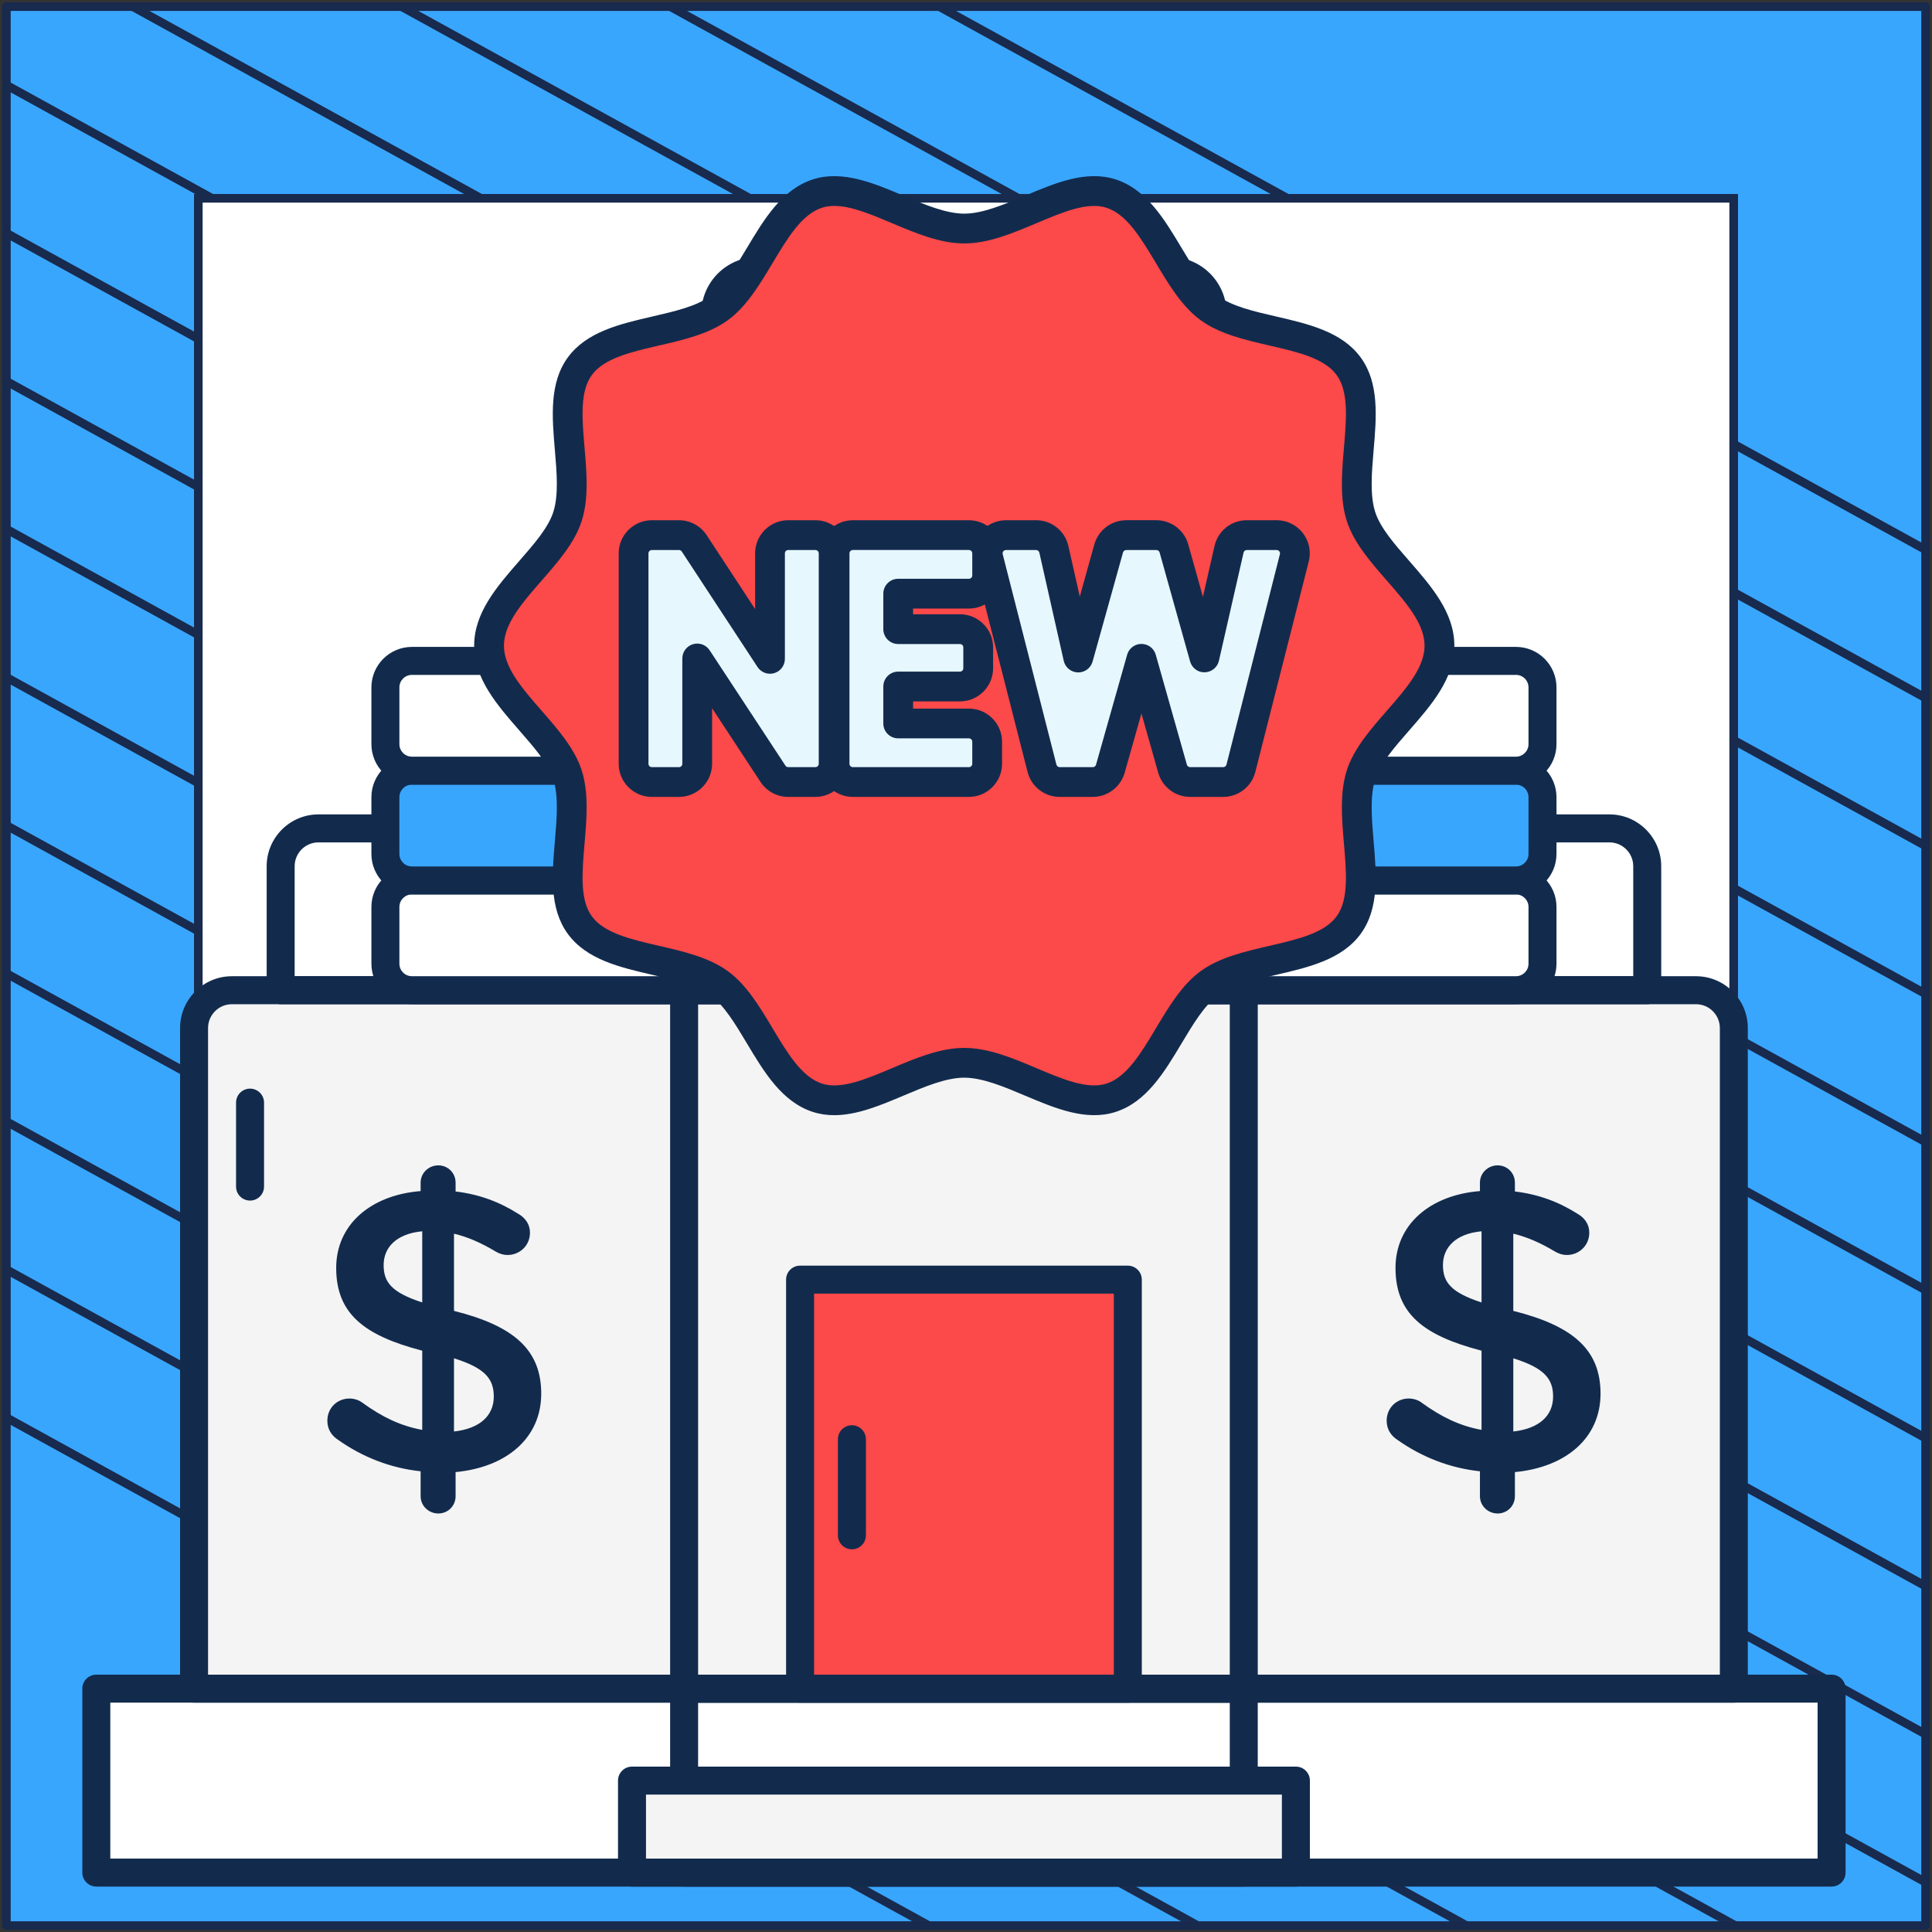 <?xml version="1.0" encoding="UTF-8"?> <svg xmlns="http://www.w3.org/2000/svg" width="302" height="302" viewBox="0 0 302 302" fill="none"><rect x="0" y="0" width="302" height="302" fill="#333333" stroke="none"/><path d="M301 1.038H1V301H301V1.038Z" fill="#39A6FE" stroke="#182A4D" stroke-width="1.346" stroke-linejoin="round"></path><mask id="mask0_4_4" style="mask-type:luminance" maskUnits="userSpaceOnUse" x="1" y="1" width="300" height="300"><path d="M301 1H1V300.962H301V1Z" fill="white"></path></mask><g mask="url(#mask0_4_4)"><path d="M-285.023 64.085L219.795 342.086" stroke="#182A4D" stroke-width="1.346" stroke-miterlimit="10"></path><path d="M-263.954 52.544L240.933 330.581" stroke="#182A4D" stroke-width="1.346" stroke-miterlimit="10"></path><path d="M-242.819 41.04L261.999 319.04" stroke="#182A4D" stroke-width="1.346" stroke-miterlimit="10"></path><path d="M-221.682 29.536L283.136 307.536" stroke="#182A4D" stroke-width="1.346" stroke-miterlimit="10"></path><path d="M-200.545 18.032L304.273 296.032" stroke="#182A4D" stroke-width="1.346" stroke-miterlimit="10"></path><path d="M-179.41 6.528L325.408 284.528" stroke="#182A4D" stroke-width="1.346" stroke-miterlimit="10"></path><path d="M-158.273 -5.013L346.545 273.024" stroke="#182A4D" stroke-width="1.346" stroke-miterlimit="10"></path><path d="M-137.205 -16.517L367.613 261.483" stroke="#182A4D" stroke-width="1.346" stroke-miterlimit="10"></path><path d="M-116.068 -28.021L388.749 249.979" stroke="#182A4D" stroke-width="1.346" stroke-miterlimit="10"></path><path d="M-94.932 -39.525L409.886 238.475" stroke="#182A4D" stroke-width="1.346" stroke-miterlimit="10"></path><path d="M-73.796 -51.029L431.023 226.971" stroke="#182A4D" stroke-width="1.346" stroke-miterlimit="10"></path><path d="M-52.659 -62.533L452.159 215.467" stroke="#182A4D" stroke-width="1.346" stroke-miterlimit="10"></path><path d="M-31.591 -74.075L473.227 203.963" stroke="#182A4D" stroke-width="1.346" stroke-miterlimit="10"></path><path d="M-10.454 -85.579L494.364 192.422" stroke="#182A4D" stroke-width="1.346" stroke-miterlimit="10"></path></g><path d="M271 31H31V270.975H271V31Z" fill="white" stroke="#182A4D" stroke-width="1.346" stroke-miterlimit="10"></path><path d="M49.785 129.49H251.573C254.839 129.49 257.487 132.137 257.487 135.403V154.786H43.871V135.403C43.871 132.137 46.519 129.49 49.785 129.49Z" fill="white"></path><path d="M251.573 129.49H150.679V154.786H257.487V135.403C257.487 132.137 254.839 129.49 251.573 129.49Z" fill="white"></path><path d="M15.054 263.959H286.304V292.713H15.054V263.959Z" fill="white"></path><path d="M271.023 263.96H30.335V160.7C30.335 157.434 32.983 154.786 36.249 154.786H265.109C268.375 154.786 271.023 157.434 271.023 160.7V263.96Z" fill="#F4F4F4"></path><path d="M286.304 294.901H15.054C13.846 294.901 12.867 293.921 12.867 292.713V263.959C12.867 262.752 13.846 261.772 15.054 261.772H286.304C287.512 261.772 288.492 262.752 288.492 263.959V292.713C288.492 293.922 287.512 294.901 286.304 294.901ZM17.242 290.526H284.117V266.147H17.242V290.526Z" fill="#122B4D"></path><path d="M194.421 294.901H106.938C105.73 294.901 104.75 293.921 104.75 292.713V263.959C104.75 262.752 105.73 261.772 106.938 261.772H194.419C195.628 261.772 196.607 262.752 196.607 263.959V292.713C196.608 293.922 195.628 294.901 194.421 294.901ZM109.125 290.526H192.232V266.147H109.125V290.526Z" fill="#122B4D"></path><path d="M271.023 266.147H30.335C29.128 266.147 28.148 265.168 28.148 263.959V160.7C28.148 156.233 31.782 152.598 36.249 152.598H265.109C269.576 152.598 273.211 156.233 273.211 160.7V263.959C273.211 265.168 272.232 266.147 271.023 266.147ZM32.523 261.772H268.837V160.7C268.837 158.644 267.166 156.973 265.111 156.973H36.249C34.194 156.973 32.523 158.644 32.523 160.7V261.772Z" fill="#122B4D"></path><path d="M39.085 187.668C37.877 187.668 36.898 186.689 36.898 185.481V172.356C36.898 171.148 37.877 170.168 39.085 170.168C40.292 170.168 41.273 171.148 41.273 172.356V185.481C41.273 186.689 40.292 187.668 39.085 187.668Z" fill="#122B4D"></path><path d="M257.487 156.973H43.871C42.664 156.973 41.684 155.993 41.684 154.786V135.403C41.684 130.937 45.318 127.302 49.785 127.302H251.572C256.04 127.302 259.673 130.937 259.673 135.403V154.786C259.674 155.993 258.695 156.973 257.487 156.973ZM46.059 152.598H255.3V135.403C255.3 133.348 253.628 131.677 251.573 131.677H49.785C47.73 131.677 46.059 133.348 46.059 135.403V152.598Z" fill="#122B4D"></path><path d="M194.421 266.147H106.938C105.73 266.147 104.75 265.168 104.75 263.959V154.786C104.75 153.578 105.73 152.598 106.938 152.598H194.419C195.628 152.598 196.607 153.578 196.607 154.786V263.959C196.608 265.168 195.628 266.147 194.421 266.147ZM109.125 261.772H192.232V156.973H109.125V261.772Z" fill="#122B4D"></path><path d="M182.909 154.786H118.451C114.783 154.786 111.811 151.813 111.811 148.147V48.993C111.811 45.325 114.783 42.354 118.451 42.354H182.909C186.576 42.354 189.548 45.327 189.548 48.993V148.147C189.548 151.813 186.575 154.786 182.909 154.786Z" fill="#F4EFED"></path><path d="M182.909 42.354H175.253C178.921 42.354 181.892 45.327 181.892 48.993V148.146C181.892 151.813 178.92 154.786 175.253 154.786H182.909C186.576 154.786 189.548 151.813 189.548 148.146V48.993C189.548 45.325 186.575 42.354 182.909 42.354Z" fill="#D6D1CF"></path><path d="M118.451 154.786H126.106C122.438 154.786 119.467 151.813 119.467 148.147V48.993C119.467 45.325 122.439 42.352 126.106 42.352H118.451C114.783 42.352 111.812 45.325 111.812 48.993V148.146C111.81 151.813 114.783 154.786 118.451 154.786Z" fill="white"></path><path d="M182.908 156.973H118.451C113.584 156.973 109.623 153.014 109.623 148.147V48.993C109.623 44.126 113.584 40.166 118.451 40.166H182.909C187.776 40.166 191.736 44.126 191.736 48.993V148.146C191.735 153.014 187.776 156.973 182.908 156.973ZM118.451 44.541C115.995 44.541 113.998 46.538 113.998 48.993V148.146C113.998 150.6 115.995 152.597 118.451 152.597H182.909C185.364 152.597 187.361 150.6 187.361 148.146V48.993C187.361 46.538 185.364 44.541 182.909 44.541H118.451Z" fill="#122B4D"></path><path d="M124.244 57.22H119.86L118.977 59.565C118.815 59.962 118.435 60.196 118.038 60.196C117.911 60.196 117.803 60.177 117.696 60.142C117.173 59.944 116.919 59.367 117.1 58.843L121.087 48.217C121.25 47.82 121.645 47.568 122.042 47.586C122.457 47.568 122.837 47.82 122.998 48.217L126.986 58.843C127.167 59.366 126.914 59.943 126.39 60.142C126.3 60.178 126.174 60.196 126.048 60.196C125.651 60.196 125.272 59.962 125.128 59.565L124.244 57.22ZM123.505 55.235L122.044 51.356L120.582 55.235H123.505Z" fill="#122B4D"></path><path d="M177.114 140.542H181.498L182.381 138.197C182.543 137.8 182.923 137.566 183.32 137.566C183.447 137.566 183.555 137.585 183.662 137.62C184.185 137.817 184.439 138.395 184.258 138.919L180.272 149.545C180.109 149.942 179.713 150.194 179.316 150.176C178.901 150.194 178.522 149.942 178.36 149.545L174.372 138.919C174.191 138.396 174.444 137.819 174.968 137.62C175.058 137.583 175.185 137.566 175.31 137.566C175.707 137.566 176.086 137.8 176.23 138.197L177.114 140.542ZM177.853 142.526L179.315 146.405L180.776 142.526H177.853Z" fill="#122B4D"></path><path d="M156.681 118.565L154.316 110.88C158.247 113.053 163.289 112.478 166.624 109.144C170.663 105.104 170.663 98.556 166.624 94.518L150.679 78.573L134.734 94.518C130.695 98.557 130.695 105.105 134.734 109.144C138.069 112.478 143.112 113.052 147.042 110.88L144.678 118.565H156.681Z" fill="#FC4949"></path><path d="M156.681 120.753H144.678C143.983 120.753 143.33 120.424 142.918 119.865C142.506 119.307 142.383 118.586 142.587 117.922L143.721 114.236C139.93 114.739 135.994 113.497 133.188 110.691C130.821 108.326 129.519 105.179 129.519 101.832C129.519 98.485 130.821 95.338 133.188 92.972L149.133 77.027C149.953 76.207 151.406 76.207 152.226 77.027L168.171 92.972C170.537 95.338 171.84 98.484 171.84 101.831C171.84 105.178 170.537 108.325 168.171 110.69C165.365 113.496 161.429 114.737 157.637 114.235L158.771 117.922C158.975 118.585 158.852 119.307 158.439 119.865C158.027 120.424 157.375 120.753 156.681 120.753ZM147.64 116.378H153.719L152.226 111.524C151.963 110.672 152.246 109.745 152.937 109.183C153.629 108.62 154.593 108.533 155.375 108.967C158.536 110.713 162.526 110.151 165.079 107.598C168.258 104.419 168.258 99.245 165.079 96.066L150.679 81.668L136.281 96.065C134.741 97.605 133.892 99.652 133.892 101.831C133.892 104.01 134.74 106.057 136.281 107.596C138.833 110.149 142.822 110.711 145.985 108.965C146.765 108.533 147.729 108.62 148.422 109.182C149.114 109.744 149.395 110.671 149.133 111.524L147.64 116.378Z" fill="#122B4D"></path><path d="M193.692 137.626H236.971C239.259 137.626 241.115 139.481 241.115 141.77V150.642C241.115 152.931 239.26 154.786 236.971 154.786H193.692C191.404 154.786 189.548 152.931 189.548 150.642V141.77C189.548 139.481 191.403 137.626 193.692 137.626Z" fill="white"></path><path d="M193.692 154.786H201.979C199.691 154.786 197.835 152.931 197.835 150.642V141.77C197.835 139.482 199.69 137.626 201.979 137.626H193.692C191.404 137.626 189.548 139.481 189.548 141.77V150.642C189.548 152.93 191.403 154.786 193.692 154.786Z" fill="#FF61B5"></path><path d="M236.971 156.973H193.692C190.201 156.973 187.36 154.133 187.36 150.643V141.771C187.36 138.28 190.201 135.439 193.692 135.439H236.971C240.462 135.439 243.302 138.28 243.302 141.771V150.643C243.301 154.133 240.461 156.973 236.971 156.973ZM193.692 139.813C192.614 139.813 191.735 140.691 191.735 141.77V150.641C191.735 151.72 192.613 152.597 193.692 152.597H236.971C238.049 152.597 238.927 151.72 238.927 150.641V141.77C238.927 140.692 238.05 139.813 236.971 139.813H193.692Z" fill="#122B4D"></path><path d="M193.692 120.467H236.971C239.259 120.467 241.115 122.322 241.115 124.612V133.483C241.115 135.771 239.26 137.627 236.971 137.627H193.692C191.404 137.627 189.548 135.772 189.548 133.483V124.612C189.548 122.322 191.403 120.467 193.692 120.467Z" fill="#39A6FE"></path><path d="M193.692 137.626H201.979C199.691 137.626 197.835 135.771 197.835 133.482V124.61C197.835 122.322 199.69 120.466 201.979 120.466H193.692C191.404 120.466 189.548 122.321 189.548 124.61V133.482C189.548 135.771 191.403 137.626 193.692 137.626Z" fill="#99CA6F"></path><path d="M236.971 139.813H193.692C190.201 139.813 187.36 136.973 187.36 133.483V124.611C187.36 121.12 190.201 118.281 193.692 118.281H236.971C240.462 118.281 243.302 121.121 243.302 124.611V133.483C243.301 136.974 240.461 139.813 236.971 139.813ZM193.692 122.655C192.614 122.655 191.735 123.532 191.735 124.61V133.482C191.735 134.56 192.613 135.437 193.692 135.437H236.971C238.049 135.437 238.927 134.56 238.927 133.482V124.61C238.927 123.532 238.05 122.655 236.971 122.655H193.692Z" fill="#122B4D"></path><path d="M193.692 103.307H236.971C239.259 103.307 241.115 105.162 241.115 107.452V116.323C241.115 118.611 239.26 120.467 236.971 120.467H193.692C191.404 120.467 189.548 118.612 189.548 116.323V107.452C189.548 105.162 191.403 103.307 193.692 103.307Z" fill="white"></path><path d="M193.692 120.467H201.979C199.691 120.467 197.835 118.612 197.835 116.323V107.452C197.835 105.163 199.69 103.307 201.979 103.307H193.692C191.404 103.307 189.548 105.162 189.548 107.452V116.323C189.548 118.611 191.403 120.467 193.692 120.467Z" fill="#FCE06A"></path><path d="M236.971 122.655H193.692C190.201 122.655 187.36 119.814 187.36 116.323V107.452C187.36 103.96 190.201 101.12 193.692 101.12H236.971C240.462 101.12 243.302 103.96 243.302 107.452V116.323C243.301 119.814 240.461 122.655 236.971 122.655ZM193.692 105.495C192.614 105.495 191.735 106.373 191.735 107.452V116.323C191.735 117.401 192.613 118.28 193.692 118.28H236.971C238.049 118.28 238.927 117.403 238.927 116.323V107.452C238.927 106.373 238.05 105.495 236.971 105.495H193.692Z" fill="#122B4D"></path><path d="M64.388 137.626H107.666C109.955 137.626 111.811 139.481 111.811 141.77V150.642C111.811 152.931 109.956 154.786 107.666 154.786H64.388C62.1 154.786 60.244 152.931 60.244 150.642V141.77C60.245 139.481 62.1 137.626 64.388 137.626Z" fill="white"></path><path d="M107.666 137.626H99.379C101.667 137.626 103.523 139.481 103.523 141.77V150.642C103.523 152.93 101.668 154.786 99.379 154.786H107.666C109.954 154.786 111.81 152.931 111.81 150.642V141.77C111.81 139.481 109.955 137.626 107.666 137.626Z" fill="#E12579"></path><path d="M107.666 156.973H64.388C60.897 156.973 58.056 154.133 58.056 150.643V141.771C58.056 138.28 60.897 135.439 64.388 135.439H107.666C111.158 135.439 113.998 138.28 113.998 141.771V150.643C113.998 154.133 111.158 156.973 107.666 156.973ZM64.388 139.813C63.309 139.813 62.431 140.691 62.431 141.77V150.641C62.431 151.72 63.308 152.597 64.388 152.597H107.666C108.745 152.597 109.623 151.72 109.623 150.641V141.77C109.623 140.692 108.746 139.813 107.666 139.813H64.388Z" fill="#122B4D"></path><path d="M64.388 120.467H107.666C109.955 120.467 111.811 122.322 111.811 124.612V133.483C111.811 135.771 109.956 137.627 107.666 137.627H64.388C62.1 137.627 60.244 135.772 60.244 133.483V124.612C60.245 122.322 62.1 120.467 64.388 120.467Z" fill="#39A6FE"></path><path d="M107.666 120.467H99.379C101.667 120.467 103.523 122.322 103.523 124.612V133.483C103.523 135.771 101.668 137.627 99.379 137.627H107.666C109.954 137.627 111.81 135.772 111.81 133.483V124.612C111.81 122.322 109.955 120.467 107.666 120.467Z" fill="#5D8E33"></path><path d="M107.666 139.813H64.388C60.897 139.813 58.056 136.973 58.056 133.483V124.611C58.056 121.12 60.897 118.281 64.388 118.281H107.666C111.158 118.281 113.998 121.121 113.998 124.611V133.483C113.998 136.974 111.158 139.813 107.666 139.813ZM64.388 122.655C63.309 122.655 62.431 123.532 62.431 124.61V133.482C62.431 134.56 63.308 135.437 64.388 135.437H107.666C108.745 135.437 109.623 134.56 109.623 133.482V124.61C109.623 123.532 108.746 122.655 107.666 122.655H64.388Z" fill="#122B4D"></path><path d="M64.388 103.307H107.666C109.955 103.307 111.811 105.162 111.811 107.452V116.323C111.811 118.611 109.956 120.467 107.666 120.467H64.388C62.1 120.467 60.244 118.612 60.244 116.323V107.452C60.245 105.162 62.1 103.307 64.388 103.307Z" fill="white"></path><path d="M107.666 103.307H99.379C101.667 103.307 103.523 105.162 103.523 107.452V116.323C103.523 118.611 101.668 120.467 99.379 120.467H107.666C109.954 120.467 111.81 118.612 111.81 116.323V107.452C111.81 105.162 109.955 103.307 107.666 103.307Z" fill="#DEA42E"></path><path d="M107.666 122.655H64.388C60.897 122.655 58.056 119.814 58.056 116.323V107.452C58.056 103.96 60.897 101.12 64.388 101.12H107.666C111.158 101.12 113.998 103.96 113.998 107.452V116.323C113.998 119.814 111.158 122.655 107.666 122.655ZM64.388 105.495C63.309 105.495 62.431 106.373 62.431 107.452V116.323C62.431 117.401 63.308 118.28 64.388 118.28H107.666C108.745 118.28 109.623 117.403 109.623 116.323V107.452C109.623 106.373 108.746 105.495 107.666 105.495H64.388Z" fill="#122B4D"></path><path d="M234.1 182.162C235.609 182.162 236.802 183.356 236.802 184.864V186.246C240.51 186.687 243.652 187.88 246.542 189.703C247.547 190.268 248.427 191.211 248.427 192.719C248.427 194.667 246.856 196.175 244.909 196.175C244.28 196.175 243.652 195.987 243.023 195.61C240.824 194.29 238.688 193.348 236.55 192.845V204.91C246.102 207.298 250.187 211.131 250.187 217.856C250.187 224.768 244.783 229.355 236.802 230.109V233.879C236.802 235.388 235.609 236.581 234.1 236.581C232.592 236.581 231.335 235.386 231.335 233.879V229.983C226.622 229.48 222.287 227.784 218.453 225.082C217.385 224.391 216.757 223.386 216.757 222.066C216.757 220.118 218.265 218.609 220.213 218.609C220.968 218.609 221.721 218.861 222.287 219.301C225.24 221.437 228.131 222.883 231.587 223.51V211.131C222.412 208.743 218.138 205.288 218.138 198.186C218.138 191.463 223.48 186.812 231.335 186.183V184.863C231.335 183.357 232.592 182.162 234.1 182.162ZM231.587 203.591V192.468C227.565 192.844 225.554 194.981 225.554 197.746C225.554 200.386 226.748 202.02 231.587 203.591ZM236.552 212.326V223.762C240.573 223.322 242.773 221.311 242.773 218.295C242.773 215.53 241.39 213.834 236.552 212.326Z" fill="#122B4D"></path><path d="M68.514 182.162C70.023 182.162 71.216 183.356 71.216 184.864V186.246C74.924 186.687 78.066 187.88 80.956 189.703C81.961 190.268 82.841 191.211 82.841 192.719C82.841 194.667 81.27 196.175 79.323 196.175C78.694 196.175 78.066 195.987 77.437 195.61C75.238 194.29 73.102 193.348 70.965 192.845V204.91C80.516 207.298 84.601 211.131 84.601 217.856C84.601 224.768 79.197 229.355 71.216 230.109V233.879C71.216 235.388 70.023 236.581 68.514 236.581C67.006 236.581 65.749 235.386 65.749 233.879V229.983C61.036 229.48 56.701 227.784 52.867 225.082C51.799 224.391 51.171 223.386 51.171 222.066C51.171 220.118 52.679 218.609 54.627 218.609C55.381 218.609 56.135 218.861 56.701 219.301C59.654 221.437 62.545 222.883 66.001 223.51V211.131C56.826 208.743 52.552 205.288 52.552 198.186C52.552 191.463 57.894 186.812 65.749 186.183V184.863C65.749 183.357 67.006 182.162 68.514 182.162ZM66.001 203.591V192.468C61.979 192.844 59.968 194.981 59.968 197.746C59.968 200.386 61.162 202.02 66.001 203.591ZM70.965 212.326V223.762C74.986 223.322 77.186 221.311 77.186 218.295C77.186 215.53 75.804 213.834 70.965 212.326Z" fill="#122B4D"></path><path d="M98.79 278.337H202.567V292.714H98.79V278.337Z" fill="#F4F4F4"></path><path d="M202.568 294.901H98.79C97.583 294.901 96.603 293.921 96.603 292.713V278.336C96.603 277.127 97.583 276.148 98.79 276.148H202.568C203.775 276.148 204.755 277.127 204.755 278.336V292.713C204.755 293.922 203.775 294.901 202.568 294.901ZM100.978 290.526H200.38V280.523H100.978V290.526Z" fill="#122B4D"></path><path d="M125.065 200.028H176.294V263.959H125.065V200.028Z" fill="#FC4949"></path><path d="M176.294 266.147H125.063C123.856 266.147 122.876 265.168 122.876 263.96V200.027C122.876 198.818 123.856 197.839 125.063 197.839H176.294C177.501 197.839 178.481 198.818 178.481 200.027V263.96C178.481 265.168 177.502 266.147 176.294 266.147ZM127.252 261.772H174.107V202.214H127.252V261.772Z" fill="#122B4D"></path><path d="M133.165 242.182C131.958 242.182 130.978 241.202 130.978 239.994V224.974C130.978 223.765 131.958 222.786 133.165 222.786C134.373 222.786 135.353 223.765 135.353 224.974V239.994C135.353 241.202 134.373 242.182 133.165 242.182Z" fill="#122B4D"></path><path d="M225.009 100.928C225.009 108.451 214.96 114.294 212.755 121.083C210.47 128.119 215.086 138.739 210.824 144.595C206.519 150.51 194.965 149.38 189.05 153.684C183.193 157.946 180.721 169.308 173.686 171.593C166.897 173.797 158.25 166.131 150.725 166.131C143.202 166.131 134.554 173.797 127.765 171.593C120.73 169.308 118.258 157.946 112.401 153.684C106.486 149.38 94.932 150.51 90.627 144.594C86.365 138.738 90.981 128.119 88.696 121.083C86.492 114.294 76.442 108.451 76.442 100.928C76.442 93.404 86.491 87.561 88.696 80.772C90.981 73.736 86.365 63.116 90.627 57.26C94.932 51.345 106.486 52.475 112.401 48.171C118.258 43.909 120.73 32.547 127.765 30.262C134.554 28.058 143.201 35.724 150.725 35.724C158.249 35.724 166.897 28.058 173.686 30.262C180.721 32.547 183.193 43.909 189.05 48.171C194.965 52.475 206.519 51.346 210.824 57.261C215.086 63.117 210.47 73.736 212.755 80.772C214.959 87.561 225.009 93.403 225.009 100.928Z" fill="#FC4949"></path><path d="M127.459 83.647H123.213C121.639 83.647 120.363 84.923 120.363 86.497V102.992L108.518 84.934C107.991 84.131 107.096 83.647 106.135 83.647H101.89C100.316 83.647 99.04 84.923 99.04 86.497V119.391C99.04 120.965 100.316 122.241 101.89 122.241H106.135C107.709 122.241 108.985 120.965 108.985 119.391V102.929L120.831 120.957C121.358 121.758 122.253 122.241 123.213 122.241H127.459C129.033 122.241 130.309 120.965 130.309 119.391V86.497C130.308 84.922 129.033 83.647 127.459 83.647Z" fill="#E6F8FE"></path><path d="M151.457 92.799C153.031 92.799 154.307 91.523 154.307 89.949V86.496C154.307 84.922 153.031 83.646 151.457 83.646H133.307C131.733 83.646 130.457 84.922 130.457 86.496V119.39C130.457 120.964 131.733 122.24 133.307 122.24H151.457C153.031 122.24 154.307 120.964 154.307 119.39V115.938C154.307 114.364 153.031 113.088 151.457 113.088H140.402V107.309H150.057C151.631 107.309 152.907 106.033 152.907 104.459V101.193C152.907 99.619 151.631 98.343 150.057 98.343H140.402V92.797H151.457V92.799Z" fill="#E6F8FE"></path><path d="M201.811 84.747C201.271 84.053 200.441 83.647 199.562 83.647H194.896C193.566 83.647 192.413 84.567 192.118 85.864L188.268 102.763L183.503 85.729C183.159 84.498 182.037 83.647 180.759 83.647H176.046C174.767 83.647 173.645 84.5 173.301 85.731L168.547 102.783L164.735 85.87C164.442 84.57 163.288 83.647 161.955 83.647H157.243C156.363 83.647 155.532 84.054 154.992 84.748C154.452 85.443 154.263 86.349 154.481 87.202L162.879 120.096C163.202 121.358 164.338 122.24 165.641 122.24H170.82C172.095 122.24 173.215 121.393 173.562 120.167L178.425 102.981L183.288 120.167C183.636 121.393 184.755 122.24 186.03 122.24H191.209C192.512 122.24 193.651 121.355 193.972 120.092L202.324 87.198C202.539 86.346 202.35 85.442 201.811 84.747Z" fill="#E6F8FE"></path><path d="M130.406 174.32C129.275 174.32 128.153 174.165 127.047 173.806C122.227 172.24 119.445 167.591 116.753 163.095C114.918 160.029 113.185 157.132 111.032 155.566C108.837 153.968 105.513 153.2 101.995 152.386C96.926 151.214 91.684 150.002 88.746 145.964C85.838 141.968 86.294 136.637 86.735 131.483C87.032 128.017 87.338 124.432 86.484 121.801C85.684 119.338 83.497 116.834 81.18 114.181C77.708 110.204 74.117 106.092 74.117 100.927C74.117 95.762 77.708 91.65 81.18 87.673C83.497 85.02 85.684 82.514 86.484 80.052C87.338 77.419 87.032 73.836 86.736 70.37C86.295 65.215 85.839 59.885 88.746 55.889C91.687 51.85 96.928 50.638 101.997 49.467C105.515 48.653 108.839 47.885 111.034 46.287C113.186 44.721 114.92 41.824 116.755 38.757C119.446 34.261 122.229 29.611 127.048 28.047C131.662 26.55 136.541 28.609 141.259 30.602C144.512 31.976 147.874 33.396 150.727 33.396C153.58 33.396 156.943 31.976 160.195 30.602C164.914 28.609 169.791 26.55 174.406 28.047C179.225 29.612 182.007 34.261 184.699 38.758C186.535 41.825 188.269 44.721 190.421 46.288C192.615 47.885 195.939 48.654 199.458 49.467C204.526 50.639 209.769 51.851 212.708 55.89C215.616 59.885 215.16 65.215 214.718 70.37C214.421 73.836 214.115 77.42 214.97 80.052C215.769 82.514 217.956 85.02 220.273 87.673C223.746 91.649 227.337 95.761 227.337 100.926C227.337 106.091 223.746 110.203 220.273 114.18C217.956 116.833 215.769 119.338 214.97 121.801C214.115 124.433 214.421 128.018 214.717 131.484C215.159 136.638 215.615 141.969 212.707 145.964C209.768 150.002 204.526 151.214 199.457 152.386C195.938 153.2 192.615 153.967 190.421 155.565C188.269 157.131 186.535 160.028 184.699 163.095C182.007 167.591 179.225 172.24 174.406 173.805C169.791 175.303 164.914 173.243 160.196 171.25C156.944 169.876 153.581 168.456 150.728 168.456C147.875 168.456 144.512 169.876 141.259 171.25C137.671 172.766 133.992 174.32 130.406 174.32ZM130.419 32.19C129.739 32.19 129.092 32.277 128.485 32.475C125.325 33.501 123.102 37.216 120.748 41.149C118.753 44.481 116.691 47.927 113.772 50.052C110.81 52.207 106.863 53.12 103.045 54.002C98.614 55.027 94.427 55.994 92.51 58.629C90.624 61.22 90.988 65.472 91.373 69.974C91.709 73.902 92.056 77.963 90.912 81.49C89.818 84.86 87.209 87.847 84.686 90.735C81.644 94.219 78.772 97.509 78.772 100.928C78.772 104.347 81.645 107.637 84.686 111.12C87.209 114.009 89.818 116.995 90.912 120.365C92.056 123.892 91.709 127.953 91.373 131.881C90.988 136.383 90.624 140.635 92.51 143.226C94.427 145.861 98.613 146.828 103.045 147.853C106.863 148.736 110.81 149.649 113.772 151.803C116.692 153.928 118.753 157.374 120.748 160.706C123.102 164.64 125.326 168.354 128.485 169.38C131.45 170.344 135.334 168.701 139.447 166.965C143.127 165.411 146.932 163.804 150.726 163.804C154.521 163.804 158.326 165.411 162.005 166.965C166.118 168.701 170.003 170.344 172.968 169.38C176.128 168.354 178.351 164.639 180.704 160.706C182.699 157.374 184.762 153.928 187.681 151.803C190.642 149.649 194.59 148.736 198.408 147.853C202.84 146.828 207.026 145.86 208.943 143.226C210.829 140.636 210.465 136.383 210.079 131.882C209.743 127.954 209.396 123.893 210.541 120.366C211.635 116.996 214.244 114.01 216.766 111.121C219.809 107.638 222.681 104.347 222.681 100.929C222.681 97.51 219.808 94.22 216.766 90.737C214.244 87.848 211.635 84.861 210.541 81.491C209.396 77.964 209.743 73.903 210.079 69.975C210.465 65.473 210.829 61.221 208.943 58.631C207.026 55.996 202.839 55.029 198.408 54.004C194.59 53.122 190.642 52.209 187.681 50.054C184.762 47.929 182.699 44.483 180.704 41.151C178.351 37.218 176.127 33.503 172.968 32.477C170.003 31.513 166.118 33.156 162.005 34.892C158.326 36.447 154.522 38.053 150.726 38.053C146.931 38.053 143.127 36.446 139.447 34.892C136.177 33.509 133.052 32.19 130.419 32.19Z" fill="#122B4D"></path><path d="M127.458 124.568H123.212C121.464 124.568 119.846 123.696 118.886 122.235L111.311 110.707V119.391C111.311 122.245 108.989 124.568 106.134 124.568H101.889C99.035 124.568 96.712 122.246 96.712 119.391V86.497C96.712 83.643 99.034 81.32 101.889 81.32H106.134C107.885 81.32 109.503 82.194 110.463 83.658L118.035 95.201V86.496C118.035 83.642 120.357 81.319 123.212 81.319H127.458C130.313 81.319 132.635 83.641 132.635 86.496V119.39C132.635 122.245 130.313 124.568 127.458 124.568ZM108.985 100.601C109.754 100.601 110.492 100.983 110.929 101.65L122.775 119.678C122.872 119.826 123.036 119.913 123.213 119.913H127.459C127.747 119.913 127.982 119.679 127.982 119.39V86.497C127.982 86.208 127.747 85.974 127.459 85.974H123.213C122.924 85.974 122.69 86.208 122.69 86.497V102.992C122.69 104.021 122.014 104.927 121.028 105.222C120.046 105.516 118.981 105.129 118.416 104.269L106.572 86.211C106.475 86.063 106.311 85.976 106.134 85.976H101.889C101.6 85.976 101.366 86.21 101.366 86.499V119.393C101.366 119.682 101.6 119.916 101.889 119.916H106.134C106.423 119.916 106.657 119.682 106.657 119.393V102.928C106.657 101.899 107.332 100.993 108.318 100.699C108.539 100.633 108.763 100.601 108.985 100.601Z" fill="#122B4D"></path><path d="M151.457 124.568H133.307C130.453 124.568 128.13 122.246 128.13 119.391V86.497C128.13 83.643 130.452 81.32 133.307 81.32H151.457C154.31 81.32 156.634 83.642 156.634 86.497V89.95C156.634 92.804 154.311 95.127 151.457 95.127H142.729V96.019H150.057C152.911 96.019 155.234 98.341 155.234 101.196V104.462C155.234 107.315 152.912 109.639 150.057 109.639H142.729V110.764H151.457C154.31 110.764 156.634 113.086 156.634 115.941V119.393C156.633 122.245 154.31 124.568 151.457 124.568ZM133.307 85.974C133.018 85.974 132.784 86.209 132.784 86.497V119.391C132.784 119.68 133.018 119.914 133.307 119.914H151.457C151.745 119.914 151.98 119.68 151.98 119.391V115.939C151.98 115.65 151.745 115.416 151.457 115.416H140.402C139.117 115.416 138.075 114.374 138.075 113.089V107.31C138.075 106.024 139.117 104.983 140.402 104.983H150.057C150.345 104.983 150.58 104.748 150.58 104.46V101.194C150.58 100.905 150.345 100.671 150.057 100.671H140.402C139.117 100.671 138.075 99.629 138.075 98.344V92.798C138.075 91.513 139.117 90.471 140.402 90.471H151.457C151.745 90.471 151.98 90.237 151.98 89.948V86.495C151.98 86.207 151.745 85.972 151.457 85.972H133.307V85.974Z" fill="#122B4D"></path><path d="M191.209 124.568H186.03C183.725 124.568 181.677 123.019 181.049 120.801L178.425 111.527L175.801 120.8C175.173 123.018 173.125 124.567 170.82 124.567H165.641C163.274 124.567 161.211 122.965 160.625 120.671L152.227 87.777C151.828 86.217 152.167 84.593 153.155 83.32C154.128 82.067 155.657 81.319 157.243 81.319H161.955C164.392 81.319 166.468 82.98 167.005 85.356L168.786 93.259L171.059 85.105C171.68 82.875 173.731 81.318 176.045 81.318H180.758C183.07 81.318 185.12 82.873 185.743 85.1L188.036 93.299L189.848 85.346C190.388 82.975 192.464 81.319 194.895 81.319H199.561C201.17 81.319 202.66 82.048 203.648 83.318C204.635 84.588 204.974 86.21 204.579 87.769L196.227 120.664C195.643 122.962 193.581 124.568 191.209 124.568ZM178.425 100.654C179.467 100.654 180.381 101.345 180.664 102.347L185.528 119.533C185.591 119.757 185.798 119.913 186.031 119.913H191.21C191.449 119.913 191.658 119.751 191.717 119.52L200.069 86.625C200.108 86.47 200.073 86.302 199.975 86.177C199.875 86.048 199.725 85.975 199.563 85.975H194.897C194.651 85.975 194.442 86.142 194.388 86.382L190.538 103.281C190.302 104.32 189.39 105.065 188.327 105.091C187.268 105.136 186.315 104.417 186.028 103.391L181.263 86.357C181.201 86.133 180.993 85.976 180.759 85.976H176.047C175.813 85.976 175.606 86.133 175.543 86.358L170.789 103.41C170.502 104.437 169.559 105.138 168.489 105.111C167.423 105.084 166.512 104.337 166.278 103.297L162.466 86.384C162.412 86.145 162.203 85.977 161.956 85.977H157.244C157.083 85.977 156.929 86.052 156.831 86.179C156.732 86.307 156.697 86.471 156.737 86.628L165.136 119.522C165.194 119.754 165.403 119.916 165.642 119.916H170.821C171.053 119.916 171.261 119.76 171.324 119.535L176.187 102.35C176.469 101.345 177.384 100.654 178.425 100.654Z" fill="#122B4D"></path></svg> 